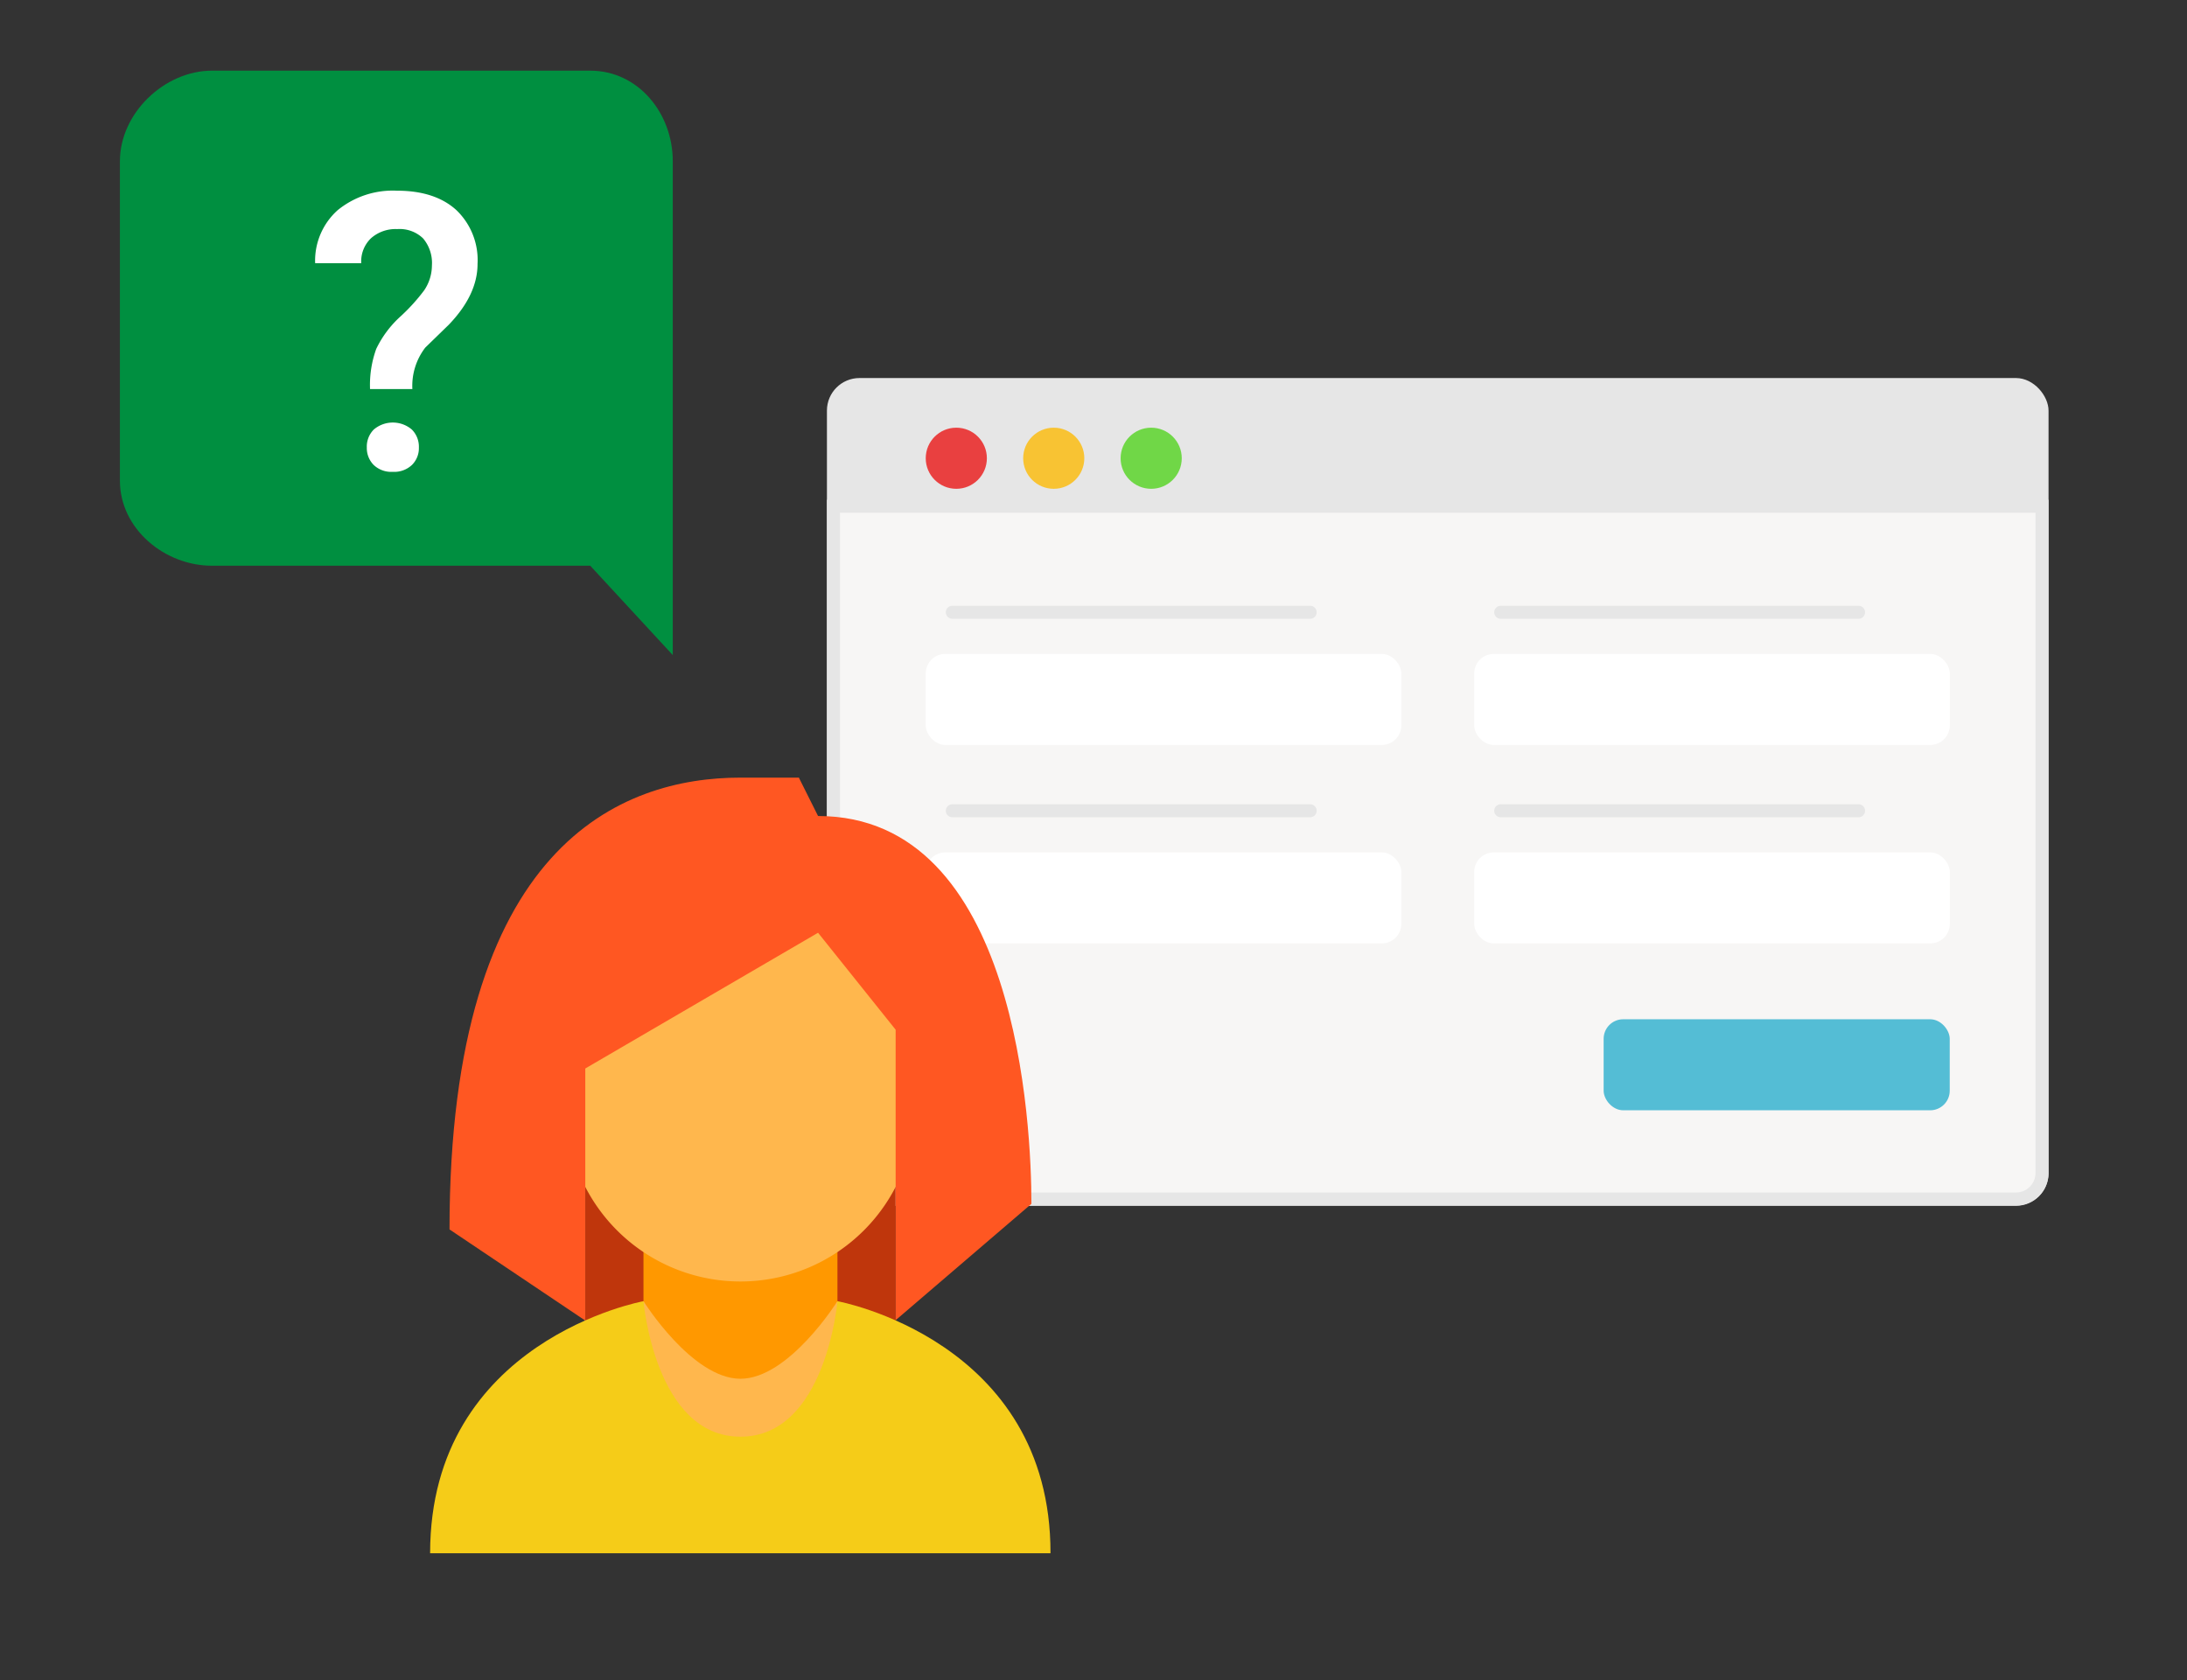 <svg xmlns="http://www.w3.org/2000/svg" xmlns:xlink="http://www.w3.org/1999/xlink" width="278.49" height="214" viewBox="0 0 278.49 214"><rect x="0" y="0" width="278.49" height="214" fill="#333333" stroke="none"/><defs><style>.a{fill:#e6e6e6;}.b{fill:#f7f6f5;}.c{fill:#e94040;}.d{fill:#f8c333;}.e{fill:#70d747;}.f{fill:#54bdd5;}.g{fill:#fff;}.h{fill:none;stroke:#e6e6e6;stroke-linecap:round;stroke-miterlimit:10;stroke-width:2px;}.i{fill:#008f40;}.j{fill:#bf360c;}.k{fill:#f5cc18;}.l{fill:#ff9800;}.m{fill:#ffb74d;}.n{fill:#ff5722;}</style><symbol id="a" viewBox="0 0 187.44 127.04"><rect class="a" width="187.43" height="127.04" rx="5" ry="5"/><path class="b" d="M5,126a4,4,0,0,1-4-4V19.67H186.43V122a4,4,0,0,1-4,4H5Z"/><path class="a" d="M185.43,20.67V122a3,3,0,0,1-3,3H5a3,3,0,0,1-3-3V20.67H185.43m2-2H0V122a5,5,0,0,0,5,5H182.43a5,5,0,0,0,5-5V18.67h0Z"/><circle class="c" cx="19.85" cy="12.31" r="4.69"/><circle class="d" cx="34.8" cy="12.31" r="4.69"/><circle class="e" cx="49.75" cy="12.31" r="4.69"/><rect class="f" x="119.17" y="98.41" width="53.1" height="13.97" rx="3" ry="3"/><rect class="g" x="15.16" y="42.34" width="72.97" height="13.97" rx="3" ry="3"/><line class="h" x1="19.24" y1="35.95" x2="74.14" y2="35.95"/><rect class="g" x="15.16" y="72.8" width="72.97" height="13.97" rx="3" ry="3"/><line class="h" x1="19.24" y1="66.41" x2="74.14" y2="66.41"/><rect class="g" x="99.31" y="42.34" width="72.97" height="13.97" rx="3" ry="3"/><line class="h" x1="103.38" y1="35.95" x2="158.28" y2="35.95"/><rect class="g" x="99.31" y="72.8" width="72.97" height="13.97" rx="3" ry="3"/><line class="h" x1="103.38" y1="66.41" x2="158.28" y2="66.41"/></symbol></defs><title>how_it_works_illustrations</title><path class="i" d="M15.27,61.23V20.53C15.27,14.42,20.94,9,27,9H75.16c6.11,0,10.51,5.42,10.51,11.53V83.44L75.16,72.06H27C20.94,72.06,15.27,67.34,15.27,61.23Z"/><path class="g" d="M47.12,49.55a13.54,13.54,0,0,1,.79-5.11,13.39,13.39,0,0,1,3.14-4.18A24,24,0,0,0,54,37a5.68,5.68,0,0,0,1-3.18,4.85,4.85,0,0,0-1.12-3.45,4.29,4.29,0,0,0-3.29-1.19,4.73,4.73,0,0,0-3.34,1.16A4.08,4.08,0,0,0,46,33.52H40.13A8.63,8.63,0,0,1,43,26.77a11.1,11.1,0,0,1,7.55-2.48q4.84,0,7.55,2.46a8.81,8.81,0,0,1,2.71,6.87q0,3.93-3.66,7.74l-3,2.92a8,8,0,0,0-1.64,5.28H47.12ZM46.71,57a3.07,3.07,0,0,1,.89-2.29,3.74,3.74,0,0,1,4.84,0A3.09,3.09,0,0,1,53.34,57a3,3,0,0,1-.87,2.21,3.28,3.28,0,0,1-2.46.89,3.24,3.24,0,0,1-2.44-.89A3.06,3.06,0,0,1,46.71,57Z"/><use width="187.43" height="127.04" transform="translate(105.3 48.15) scale(0.83)" xlink:href="#a"/><path class="j" d="M74.53,170.68h39.52V126.22H74.53v44.46Z"/><path class="k" d="M106.64,165.74H81.94s-27.17,4.94-27.17,32.11h79C133.81,170.68,106.64,165.74,106.64,165.74Z"/><path class="l" d="M106.64,165.74V150.92H81.94v14.82s6.92,14.82,12.35,14.82S106.64,165.74,106.64,165.74Z"/><path class="m" d="M116.52,141a22.23,22.23,0,0,1-44.46,0V123.75c0-12.35,44.46-18.77,44.46,0V141Z"/><path class="n" d="M101.7,99l2.47,4.94c25.44,0,27.17,39.52,27.17,49.4l-17.29,14.82V131.16l-9.88-12.35L74.53,136.1v32.11L57.24,156.6c0-49.16,22-57.55,37.05-57.55h7.41Z"/><path class="m" d="M106.64,165.74s-6.18,9.88-12.35,9.88-12.35-9.88-12.35-9.88S83.42,183,94.29,183,106.64,165.74,106.64,165.74Z"/></svg>